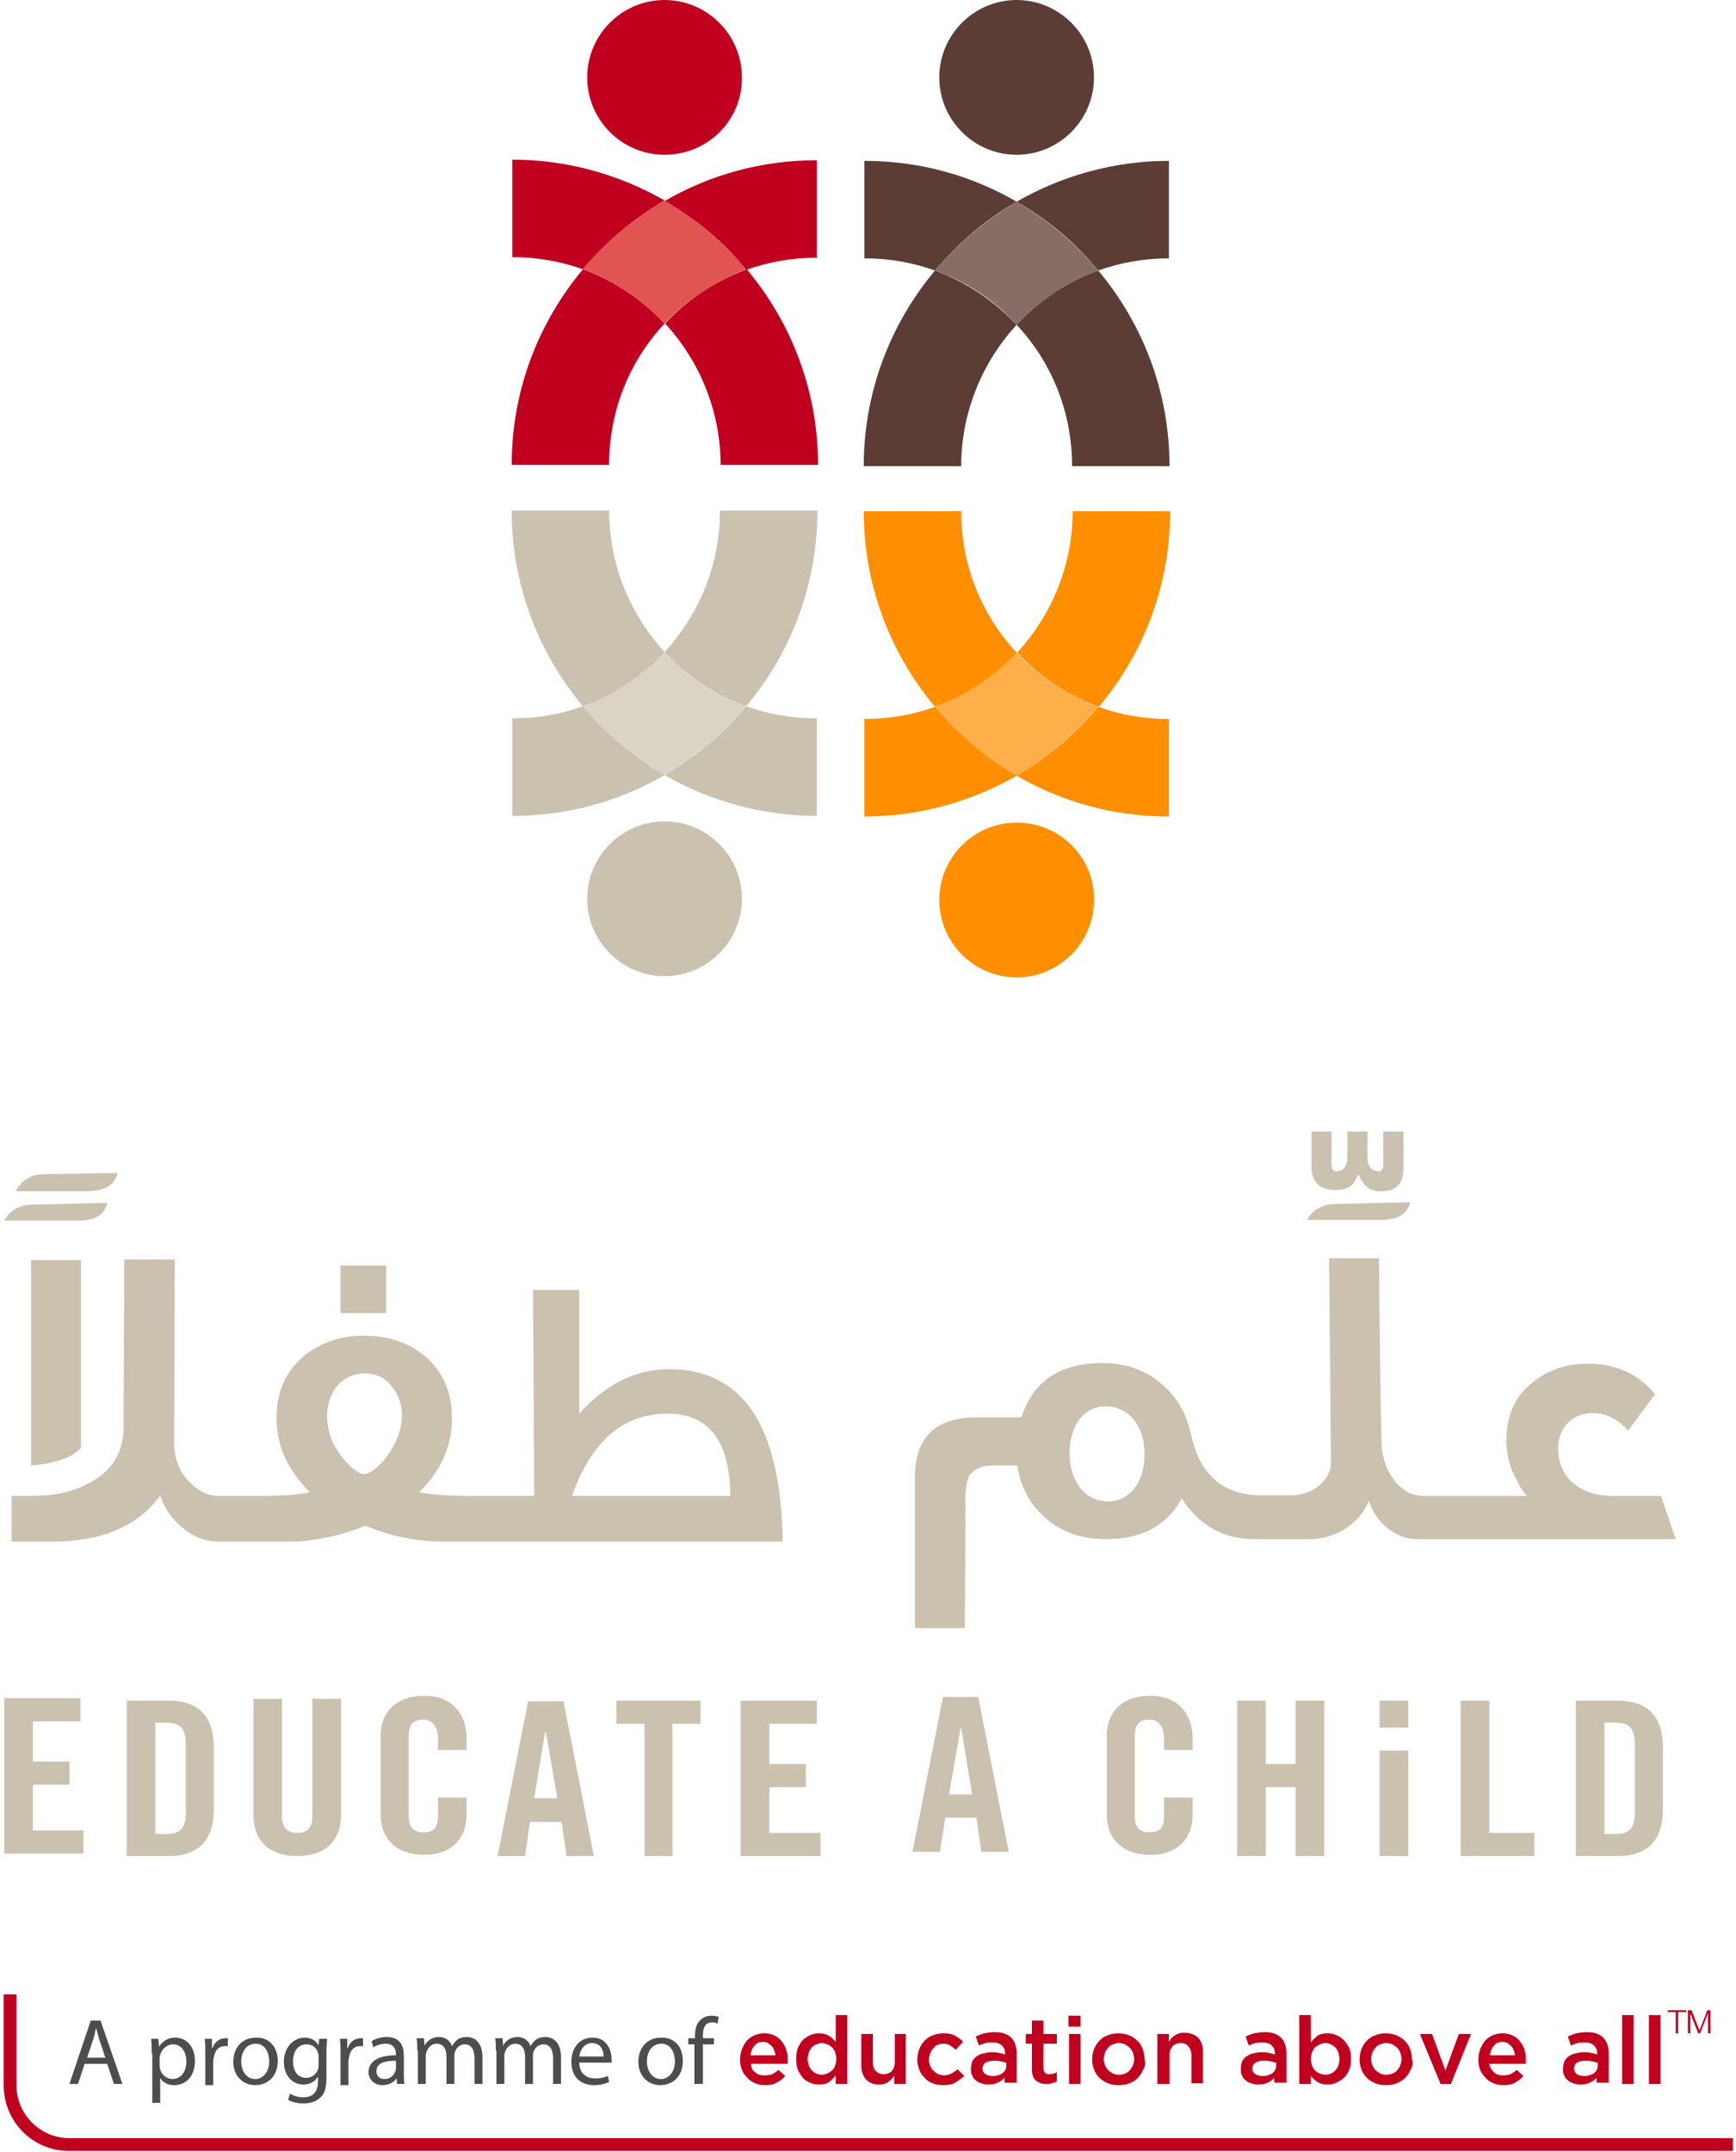 <svg height="228" viewBox="0 0 184 228" width="184" xmlns="http://www.w3.org/2000/svg"><g fill="none" fill-rule="evenodd"><path d="m183.613 227.902h-176.317c-3.809 0-6.908-3.099-6.908-6.973v-9.62h1.356v9.62c0 3.099 2.518 5.617 5.617 5.617h176.317v1.356z" fill="#c10020"/><g transform="translate(7.102 212.407)"><g fill="#4d4d4d"><path d="m1.872 6.262-.71 2.131h-.904l2.26-6.714h1.033l2.324 6.714h-.904l-.71-2.131zm2.195-.646-.646-1.937c-.129-.452-.258-.839-.323-1.227-.129.387-.194.839-.323 1.227l-.646 1.937z" fill-rule="nonzero"/><path d="m8.974 5.165c0-.646 0-1.098-.065-1.549h.775l.065.839c.387-.581.904-.968 1.743-.968 1.162 0 2.066.968 2.066 2.453 0 1.743-1.033 2.582-2.195 2.582-.646 0-1.227-.258-1.485-.775v2.647h-.839v-5.229zm.839 1.291c0 .129 0 .258.065.387.129.581.71 1.033 1.291 1.033.904 0 1.485-.775 1.485-1.872 0-.968-.516-1.808-1.42-1.808-.581 0-1.162.452-1.356 1.098 0 .129-.065.258-.065.387z" fill-rule="nonzero"/><path d="m14.655 5.1c0-.581 0-1.033-.065-1.485h.775v.968h.065c.194-.646.775-1.033 1.356-1.033h.258v.839c-.065 0-.194 0-.323 0-.646 0-1.033.452-1.162 1.162 0 .129-.065.258-.065.387v2.582h-.839z"/><path d="m22.338 5.94c0 1.808-1.227 2.582-2.389 2.582-1.291 0-2.324-.968-2.324-2.453 0-1.614 1.033-2.582 2.389-2.582 1.356-.065 2.324.968 2.324 2.453zm-3.874.065c0 1.033.581 1.872 1.485 1.872.839 0 1.485-.775 1.485-1.872 0-.839-.387-1.872-1.42-1.872-1.098 0-1.549.968-1.549 1.872z" fill-rule="nonzero"/><path d="m27.568 3.551c0 .323-.065.71-.065 1.356v2.776c0 1.098-.194 1.808-.71 2.195-.452.452-1.162.581-1.743.581-.581 0-1.227-.129-1.614-.387l.194-.646c.323.194.839.387 1.42.387.904 0 1.549-.452 1.549-1.679v-.516c-.258.452-.775.839-1.549.839-1.227 0-2.066-1.033-2.066-2.389 0-1.614 1.098-2.582 2.195-2.582.839 0 1.291.452 1.485.839l.065-.71h.839zm-.904 1.937c0-.129 0-.258-.065-.387-.129-.516-.581-.904-1.227-.904-.839 0-1.42.71-1.42 1.808 0 .968.452 1.743 1.42 1.743.516 0 1.033-.323 1.227-.904.065-.129.065-.323.065-.452z" fill-rule="nonzero"/><path d="m28.988 5.1c0-.581 0-1.033-.065-1.485h.775v.968h.065c.194-.646.775-1.033 1.356-1.033h.258v.839c-.065 0-.194 0-.323 0-.646 0-1.033.452-1.162 1.162 0 .129-.065.258-.065.387v2.582h-.839z"/><path d="m34.992 8.393-.065-.581c-.258.387-.775.71-1.485.71-.968 0-1.485-.71-1.485-1.356 0-1.162 1.033-1.808 2.905-1.808v-.129c0-.387-.129-1.098-1.098-1.098-.452 0-.904.129-1.291.387l-.194-.646c.387-.258.968-.452 1.614-.452 1.485 0 1.808 1.033 1.808 2.001v1.808c0 .387 0 .839.065 1.162zm-.129-2.453c-.968 0-2.066.129-2.066 1.098 0 .581.387.839.839.839.646 0 1.033-.387 1.162-.839 0-.065.065-.194.065-.258z" fill-rule="nonzero"/><path d="m37.123 4.842c0-.516 0-.904-.065-1.291h.775l.065.775c.258-.452.71-.904 1.549-.904.646 0 1.162.387 1.356.968.129-.258.323-.452.516-.646.258-.194.581-.323 1.098-.323.646 0 1.614.452 1.614 2.131v2.841h-.839v-2.712c0-.904-.323-1.485-1.033-1.485-.516 0-.904.387-1.033.775-.065.129-.065.258-.065.452v2.97h-.839v-2.905c0-.775-.323-1.356-1.033-1.356-.581 0-.968.452-1.098.904-.065.129-.065.258-.065.452v2.905h-.839v-3.551z"/><path d="m45.451 4.842c0-.516 0-.904-.065-1.291h.775l.065.775c.258-.452.71-.904 1.549-.904.646 0 1.162.387 1.356.968.129-.258.323-.452.516-.646.258-.194.581-.323 1.098-.323.646 0 1.614.452 1.614 2.131v2.841h-.839v-2.712c0-.904-.323-1.485-1.033-1.485-.516 0-.904.387-1.033.775-.065.129-.065.258-.065.452v2.97h-.839v-2.905c0-.775-.323-1.356-1.033-1.356-.581 0-.968.452-1.098.904-.065.129-.065.258-.065.452v2.905h-.839v-3.551z"/><path d="m54.296 6.133c0 1.162.775 1.679 1.679 1.679.646 0 1.033-.129 1.356-.258l.129.646c-.323.129-.839.323-1.614.323-1.485 0-2.389-.968-2.389-2.453s.839-2.582 2.26-2.582c1.549 0 2.001 1.42 2.001 2.26v.387zm2.582-.646c0-.581-.258-1.42-1.227-1.42-.904 0-1.291.839-1.356 1.42z" fill-rule="nonzero"/><path d="m65.272 5.94c0 1.808-1.227 2.582-2.389 2.582-1.291 0-2.324-.968-2.324-2.453 0-1.614 1.033-2.582 2.389-2.582 1.42-.065 2.324.968 2.324 2.453zm-3.809.065c0 1.033.581 1.872 1.485 1.872.839 0 1.485-.775 1.485-1.872 0-.839-.387-1.872-1.42-1.872-1.098 0-1.549.968-1.549 1.872z" fill-rule="nonzero"/><path d="m66.498 8.393v-4.196h-.646v-.646h.71v-.258c0-.646.129-1.291.581-1.679.323-.323.775-.452 1.162-.452.323 0 .581.065.775.129l-.129.71c-.129-.065-.323-.129-.581-.129-.775 0-.968.646-.968 1.42v.258h1.162v.646h-1.162v4.196z"/></g><g fill="#c10020"><path d="m72.954 7.166c.258.258.581.323 1.033.323.323 0 .581-.065.775-.129.194-.129.452-.258.646-.452l.71.646c-.258.323-.581.516-.904.71s-.775.258-1.227.258c-.387 0-.71-.065-1.033-.194-.323-.129-.646-.323-.839-.581-.258-.258-.452-.516-.581-.839-.129-.323-.194-.71-.194-1.098 0-.387.065-.71.194-1.098.129-.323.323-.646.516-.904.258-.258.516-.452.839-.581.323-.129.646-.194 1.033-.194s.775.065 1.098.258c.323.129.581.387.775.646.194.258.387.581.452.904.129.323.129.71.129 1.098v.129.194h-3.874c0 .387.129.71.452.904zm2.131-1.808c0-.194-.065-.387-.129-.516-.065-.194-.129-.323-.258-.452s-.258-.194-.387-.323c-.129-.065-.323-.129-.516-.129-.387 0-.71.129-.904.387-.258.258-.387.581-.452 1.033z" fill-rule="nonzero"/><path d="m81.476 8.393v-.904c-.194.258-.452.516-.71.71s-.646.258-1.098.258c-.323 0-.646-.065-.904-.194-.323-.129-.581-.323-.775-.516-.194-.258-.387-.516-.516-.839-.129-.323-.194-.71-.194-1.162 0-.452.065-.839.194-1.162s.323-.646.516-.839c.258-.258.516-.387.775-.516.323-.129.581-.194.904-.194.452 0 .775.065 1.098.258.258.194.516.387.71.646v-2.841h1.227v7.295zm-.065-3.357c-.065-.194-.194-.387-.323-.516-.129-.129-.323-.258-.516-.323-.194-.065-.387-.129-.581-.129-.194 0-.387.065-.581.129-.194.065-.323.194-.452.323-.129.129-.258.323-.323.516s-.129.452-.129.71c0 .258.065.516.129.71s.194.387.323.516.323.258.452.323c.194.065.387.129.581.129.194 0 .387-.065.581-.129.194-.065.323-.194.516-.323.129-.129.258-.323.323-.516s.129-.452.129-.71c0-.258-.065-.452-.129-.71z" fill-rule="nonzero"/><path d="m87.674 3.099h1.227v5.294h-1.227v-.839c-.194.258-.387.452-.646.646s-.581.258-.968.258c-.581 0-1.033-.194-1.356-.516-.323-.387-.516-.839-.516-1.485v-3.357h1.227v2.97c0 .387.065.71.323.968.194.194.452.323.839.323.323 0 .646-.129.839-.323.194-.258.323-.516.323-.968v-2.97z"/><path d="m94.131 8.264c-.323.194-.775.258-1.291.258-.387 0-.775-.065-1.098-.194-.323-.129-.646-.323-.839-.581-.258-.258-.452-.516-.581-.904-.129-.323-.194-.71-.194-1.033 0-.387.065-.71.194-1.098.129-.323.323-.646.581-.904.258-.258.516-.452.904-.581.323-.129.71-.194 1.098-.194.516 0 .904.065 1.227.258s.646.387.839.646l-.775.839c-.194-.194-.387-.323-.581-.452-.194-.129-.452-.194-.775-.194-.194 0-.452.065-.581.129-.194.065-.323.194-.452.387-.129.129-.258.323-.323.516s-.129.452-.129.646c0 .258.065.452.129.646s.194.387.323.516.323.258.516.387c.194.065.387.129.646.129.258 0 .516-.065.775-.194.194-.129.452-.258.646-.452l.71.71c-.323.258-.646.516-.968.71z"/><path d="m99.36 8.393v-.646c-.194.194-.387.387-.71.516-.258.129-.646.194-1.033.194-.258 0-.516-.065-.71-.129-.258-.065-.452-.194-.581-.323-.194-.129-.323-.323-.387-.516-.129-.194-.129-.452-.129-.71 0-.258.065-.516.129-.775.129-.194.258-.387.452-.516s.387-.258.71-.323c.258-.065.581-.129.839-.129.323 0 .581 0 .839.065.194.065.452.065.646.194v-.129c0-.387-.129-.646-.323-.839-.194-.194-.516-.323-.968-.323-.323 0-.581 0-.775.065-.258.065-.452.129-.71.258l-.323-.968c.323-.129.581-.258.904-.323.323-.065.646-.129 1.098-.129.775 0 1.356.194 1.743.581.387.387.581.968.581 1.614v3.164h-1.291zm.065-2.26c-.129-.065-.323-.129-.516-.129-.194-.065-.452-.065-.646-.065-.387 0-.646.065-.904.194-.194.129-.323.387-.323.646 0 .258.129.452.323.581s.452.194.71.194c.194 0 .387 0 .581-.065.194-.065.323-.129.452-.194.129-.065.194-.194.323-.323.065-.129.129-.258.129-.452v-.387z" fill-rule="nonzero"/><path d="m103.492 6.714c0 .258.065.387.194.516.129.129.258.129.452.129.258 0 .516-.065.775-.194v.968c-.129.065-.323.129-.516.194-.194.065-.387.065-.581.065s-.452 0-.581-.065c-.194-.065-.323-.129-.516-.258-.129-.129-.258-.258-.323-.452s-.129-.452-.129-.71v-2.776h-.646v-1.033h.646v-1.42h1.227v1.42h1.42v1.033h-1.42z"/><path d="m106.139 2.324v-1.162h1.291v1.162zm.065 6.069v-5.294h1.227v5.294z" fill-rule="nonzero"/><path d="m114.08 6.844c-.129.323-.323.646-.581.904-.258.258-.516.452-.904.581-.323.129-.71.194-1.162.194-.387 0-.775-.065-1.098-.194-.323-.129-.646-.323-.904-.581-.258-.258-.452-.516-.581-.904-.129-.323-.194-.71-.194-1.033 0-.387.065-.71.194-1.098.129-.323.323-.646.581-.904.258-.258.516-.452.904-.581.323-.129.71-.194 1.098-.194.387 0 .775.065 1.098.194.323.129.646.323.904.581.258.258.452.516.581.904.129.323.194.71.194 1.098.129.323.065.71-.129 1.033zm-1.098-1.743c-.065-.194-.194-.387-.323-.516s-.323-.258-.516-.387c-.194-.065-.387-.129-.646-.129-.258 0-.452.065-.646.129-.194.065-.387.194-.516.387-.129.129-.258.323-.323.516-.065.194-.129.452-.129.646 0 .258.065.452.129.646.065.194.194.387.323.516.129.129.323.258.516.387.194.065.387.129.646.129.258 0 .452-.065.646-.129.194-.065.387-.194.516-.387.129-.129.258-.323.323-.516.065-.194.129-.387.129-.646 0-.194-.065-.452-.129-.646z" fill-rule="nonzero"/><path d="m116.792 8.393h-1.227v-5.294h1.227v.839c.065-.129.194-.258.258-.387.129-.129.194-.194.387-.323.129-.065.258-.129.452-.194.194-.065.323-.065.581-.065.581 0 1.033.194 1.42.516.323.387.516.839.516 1.485v3.357h-1.227v-2.97c0-.387-.129-.71-.323-.968-.194-.194-.452-.323-.839-.323-.323 0-.646.129-.839.323-.194.258-.323.516-.323.968v3.034z"/><g fill-rule="nonzero"><path d="m127.961 8.393v-.646c-.194.194-.387.387-.71.516-.258.129-.646.194-1.033.194-.258 0-.516-.065-.71-.129-.258-.065-.452-.194-.581-.323-.194-.129-.323-.323-.387-.516-.129-.194-.129-.452-.129-.71 0-.258.065-.516.129-.775.129-.194.258-.387.452-.516s.387-.258.71-.323c.258-.065.516-.129.839-.129s.581 0 .839.065c.194.065.452.065.646.194v-.129c0-.387-.129-.646-.323-.839-.194-.194-.516-.323-.968-.323-.323 0-.581 0-.775.065-.258.065-.452.129-.71.258l-.323-.968c.323-.129.581-.258.904-.323.323-.065.71-.129 1.098-.129.775 0 1.356.194 1.743.581.387.387.581.968.581 1.614v3.164h-1.291zm.065-2.26c-.129-.065-.323-.129-.516-.129-.194-.065-.452-.065-.646-.065-.387 0-.646.065-.904.194-.194.129-.323.387-.323.646 0 .258.129.452.323.581s.452.194.71.194c.194 0 .387 0 .581-.065.194-.065.323-.129.452-.194.129-.065.194-.194.323-.323.065-.129.129-.258.129-.452v-.387z"/><path d="m135.902 6.908c-.129.323-.323.646-.581.839-.258.258-.516.387-.775.516-.323.129-.581.194-.904.194-.452 0-.775-.065-1.098-.258-.258-.194-.516-.387-.71-.646v.839h-1.227v-7.295h1.227v2.905c.194-.258.452-.516.71-.71.258-.194.646-.258 1.098-.258.323 0 .646.065.904.194.323.129.581.323.775.516.258.258.387.516.581.839.129.323.194.71.194 1.162 0 .452-.065.839-.194 1.162zm-1.162-1.872c-.065-.194-.194-.387-.323-.516-.129-.129-.323-.258-.452-.323-.194-.065-.387-.129-.581-.129-.194 0-.387.065-.581.129-.194.065-.323.194-.516.323-.129.129-.258.323-.323.516-.065.194-.129.452-.129.71 0 .258.065.516.129.71.065.194.194.387.323.516s.323.258.516.323c.194.065.387.129.581.129.194 0 .387-.065.581-.129.194-.065.323-.194.452-.323s.258-.323.323-.516c.065-.194.129-.452.129-.71 0-.258-.065-.452-.129-.71z"/><path d="m142.422 6.844c-.129.323-.323.646-.581.904-.258.258-.581.452-.904.581-.323.129-.71.194-1.162.194-.387 0-.775-.065-1.098-.194-.323-.129-.646-.323-.904-.581-.258-.258-.452-.516-.581-.904-.129-.323-.194-.71-.194-1.033 0-.387.065-.71.194-1.098.129-.323.323-.646.581-.904.258-.258.516-.452.904-.581.323-.129.71-.194 1.098-.194.387 0 .775.065 1.098.194.323.129.646.323.904.581.258.258.452.516.581.904.129.323.194.71.194 1.098.129.323.065.71-.129 1.033zm-1.098-1.743c-.065-.194-.194-.387-.323-.516s-.323-.258-.516-.387c-.194-.065-.387-.129-.646-.129s-.452.065-.646.129c-.194.065-.387.194-.516.387-.129.129-.258.323-.323.516-.065.194-.129.452-.129.646 0 .258.065.452.129.646.065.194.194.387.323.516.129.129.323.258.516.387.194.065.387.129.646.129s.452-.065.646-.129c.194-.065.387-.194.516-.387.129-.129.258-.323.323-.516.065-.194.129-.387.129-.646 0-.194-.065-.452-.129-.646z"/></g><path d="m147.523 3.099h1.291l-2.131 5.294h-1.098l-2.195-5.294h1.291l1.42 3.874z"/><path d="m151.267 7.166c.258.258.581.323.968.323.323 0 .581-.065.775-.129.194-.129.452-.258.646-.452l.71.646c-.258.323-.581.516-.904.71s-.775.258-1.227.258c-.387 0-.71-.065-1.033-.194-.323-.129-.646-.323-.839-.581-.258-.258-.452-.516-.581-.839-.129-.323-.194-.71-.194-1.098 0-.387.065-.71.194-1.098.129-.323.323-.646.516-.904.258-.258.516-.452.839-.581.323-.129.646-.194 1.033-.194s.775.065 1.098.258c.323.129.581.387.775.646.194.258.387.581.452.904.129.323.129.71.129 1.098v.129.194h-3.874c.065.387.258.71.516.904zm2.195-1.808c0-.194-.065-.387-.129-.516-.065-.194-.129-.323-.258-.452s-.258-.194-.387-.323c-.129-.065-.323-.129-.516-.129-.387 0-.71.129-.904.387-.258.258-.387.581-.452 1.033z" fill-rule="nonzero"/><path d="m162.114 8.393v-.646c-.194.194-.387.387-.71.516-.258.129-.646.194-1.033.194-.258 0-.516-.065-.71-.129-.258-.065-.452-.194-.581-.323-.194-.129-.323-.323-.387-.516-.129-.194-.129-.452-.129-.71 0-.258.065-.516.129-.775.129-.194.258-.387.452-.516.194-.129.387-.258.71-.323.258-.065.581-.129.839-.129.323 0 .581 0 .839.065.194.065.452.065.646.194v-.129c0-.387-.129-.646-.323-.839-.194-.194-.516-.323-.968-.323-.323 0-.581 0-.775.065-.258.065-.452.129-.71.258l-.323-.968c.323-.129.581-.258.904-.323.323-.065.646-.129 1.098-.129.775 0 1.356.194 1.743.581.387.387.581.968.581 1.614v3.164h-1.291zm0-2.26c-.129-.065-.323-.129-.516-.129-.194-.065-.452-.065-.646-.065-.387 0-.71.065-.904.194-.194.129-.323.387-.323.646 0 .258.129.452.323.581.194.129.452.194.71.194.194 0 .387 0 .581-.065.194-.065.323-.129.452-.194.129-.065.194-.194.323-.323.065-.129.129-.258.129-.452v-.387z" fill-rule="nonzero"/><path d="m164.825 8.393v-7.295h1.227v7.295z"/><path d="m167.666 8.393v-7.295h1.227v7.295z"/><path d="m171.604.581v.194h-.839v2.26h-.258v-2.26h-.839v-.194z"/><path d="m172.185.581.839 2.131.839-2.131h.323v2.453h-.258v-2.131l-.839 2.131h-.194l-.839-2.131v2.131h-.258v-2.453z"/></g></g><g transform="translate(54.232)"><path d="m53.521 69.145c-2.389 2.518-5.294 4.519-8.651 5.746 2.453 2.905 5.359 5.359 8.651 7.295 3.293-1.937 6.198-4.39 8.651-7.295-3.293-1.227-6.262-3.164-8.651-5.746" fill="#ffaf4a"/><g fill="#cbc1af"><path d="m16.205 82.122c-4.778 2.776-10.265 4.326-16.14 4.326v-10.33c2.647 0 5.165-.452 7.489-1.291 2.453 2.905 5.359 5.359 8.651 7.295"/><path d="m16.205 69.081c3.615-3.938 5.875-9.168 5.875-14.978h10.33c0 7.876-2.841 15.107-7.554 20.724-3.293-1.162-6.262-3.164-8.651-5.746"/><path d="m24.856 74.827c2.324.839 4.842 1.291 7.489 1.291v10.33c-5.875 0-11.427-1.614-16.14-4.326 3.293-1.937 6.262-4.39 8.651-7.295"/><path d="m7.554 74.827c-4.713-5.617-7.554-12.848-7.554-20.724h10.33c0 5.746 2.26 11.04 5.875 14.978-2.324 2.582-5.294 4.584-8.651 5.746"/></g><path d="m24.856 74.827c-2.453 2.905-5.359 5.359-8.651 7.295-3.293-1.937-6.198-4.39-8.651-7.295 3.357-1.227 6.262-3.228 8.651-5.746 2.389 2.582 5.359 4.584 8.651 5.746" fill="#dbd3c5"/><g fill="#5c3d36"><path d="m47.646 49.389c0-5.746 2.26-11.04 5.875-14.978-2.389-2.518-5.294-4.519-8.651-5.746-4.713 5.617-7.554 12.848-7.554 20.724z"/><path d="m62.173 28.665c2.324-.839 4.842-1.291 7.489-1.291v-10.33c-5.875 0-11.427 1.614-16.14 4.326 3.293 1.872 6.262 4.39 8.651 7.295"/><path d="m53.521 34.411c3.68 3.938 5.875 9.168 5.875 14.978h10.33c0-7.876-2.841-15.107-7.554-20.724-3.293 1.162-6.262 3.164-8.651 5.746"/><path d="m53.521 21.37c-4.778-2.776-10.265-4.326-16.14-4.326v10.33c2.647 0 5.165.452 7.489 1.291 2.453-2.905 5.359-5.423 8.651-7.295"/></g><path d="m53.521 34.411c2.389-2.582 5.294-4.519 8.651-5.746-2.453-2.905-5.359-5.359-8.651-7.295-3.293 1.937-6.198 4.39-8.651 7.295 3.357 1.162 6.327 3.164 8.651 5.746" fill="#886c66"/><path d="m16.205 34.282c-3.68 3.938-5.875 9.168-5.875 14.978h-10.33c0-7.876 2.841-15.107 7.554-20.724 3.357 1.227 6.327 3.228 8.651 5.746" fill="#c10020"/><path d="m16.205 21.305c4.778-2.776 10.265-4.326 16.14-4.326v10.33c-2.647 0-5.165.452-7.489 1.291-2.389-2.97-5.359-5.423-8.651-7.295" fill="#c10020"/><path d="m22.145 49.26c0-5.746-2.26-11.04-5.875-14.978 2.389-2.582 5.294-4.519 8.651-5.746 4.713 5.617 7.554 12.848 7.554 20.724z" fill="#c10020"/><path d="m7.554 28.536c-2.324-.839-4.842-1.291-7.489-1.291v-10.33c5.875 0 11.427 1.614 16.14 4.326-3.293 1.937-6.198 4.39-8.651 7.295" fill="#c10020"/><path d="m16.205 34.282c-2.389-2.582-5.294-4.519-8.651-5.746 2.453-2.905 5.359-5.359 8.651-7.295 3.293 1.937 6.198 4.39 8.651 7.295-3.293 1.227-6.262 3.228-8.651 5.746" fill="#e05551"/><path d="m44.87 74.891c-2.324.839-4.842 1.291-7.489 1.291v10.33c5.875 0 11.427-1.614 16.14-4.326-3.293-1.937-6.198-4.39-8.651-7.295" fill="#ff8f00"/><path d="m59.461 54.167c0 5.746-2.26 11.04-5.875 14.978 2.389 2.582 5.294 4.519 8.651 5.746 4.713-5.617 7.554-12.848 7.554-20.724z" fill="#ff8f00"/><path d="m53.521 82.187c4.778 2.776 10.265 4.326 16.14 4.326v-10.33c-2.647 0-5.165-.452-7.489-1.291-2.389 2.905-5.359 5.359-8.651 7.295" fill="#ff8f00"/><path d="m53.521 69.145c-3.68-3.938-5.875-9.168-5.875-14.978h-10.33c0 7.876 2.841 15.107 7.554 20.724 3.357-1.227 6.327-3.228 8.651-5.746" fill="#ff8f00"/><path d="m16.205 16.399c-4.519 0-8.199-3.68-8.199-8.199s3.68-8.199 8.199-8.199c4.519 0 8.199 3.68 8.199 8.199.065 4.519-3.615 8.199-8.199 8.199" fill="#c10020"/><path d="m53.521 87.158c-4.519 0-8.199 3.68-8.199 8.199 0 4.519 3.68 8.199 8.199 8.199 4.519 0 8.199-3.68 8.199-8.199.065-4.519-3.615-8.199-8.199-8.199" fill="#ff8f00"/><path d="m16.205 87.029c4.519 0 8.199 3.68 8.199 8.199 0 4.519-3.68 8.199-8.199 8.199-4.519 0-8.199-3.68-8.199-8.199 0-4.519 3.68-8.199 8.199-8.199" fill="#cbc1af"/><path d="m53.521 16.399c4.519 0 8.199-3.68 8.199-8.199s-3.68-8.199-8.199-8.199c-4.519 0-8.199 3.68-8.199 8.199s3.68 8.199 8.199 8.199" fill="#5c3d36"/></g><g fill="#cbc1af" transform="translate(0 119.439)"><path d="m.452 76.957v-16.463h8.07v2.453h-5.036v4.261h3.874v2.453h-3.874v4.842h5.359v2.453z"/><path d="m13.429 60.752h4.455c3.099 0 4.778 1.614 4.778 4.971v6.521c0 3.357-1.679 4.971-4.778 4.971h-4.455zm3.034 14.139h1.033c1.614 0 2.195-.581 2.195-2.324v-7.166c0-1.743-.581-2.324-2.195-2.324h-1.033z" fill-rule="nonzero"/><path d="m26.858 60.559h3.034v12.396c0 1.227.516 1.808 1.614 1.808 1.098 0 1.614-.581 1.614-1.808v-12.396h3.034v12.267c0 2.841-1.743 4.39-4.648 4.39-2.905 0-4.648-1.549-4.648-4.39z"/><path d="m46.42 66.046v-1.291c0-1.356-.71-2.001-1.485-2.001-1.227 0-1.614.581-1.614 1.808v8.328c0 1.227.387 1.808 1.614 1.808 1.098 0 1.485-.581 1.485-1.679v-2.001h3.034v1.872c0 2.324-1.485 4.196-4.455 4.196-3.164 0-4.648-1.872-4.648-4.196v-8.458c0-2.324 1.485-4.196 4.648-4.196 3.034 0 4.455 2.066 4.455 4.519v1.227h-3.034z"/><path d="m55.652 77.215h-2.905l3.228-16.399h3.745l3.228 16.399h-2.905l-.516-3.615h-3.357zm.968-6.133h2.453l-1.227-7.037h-.065z" fill-rule="nonzero"/><path d="m68.306 63.206h-2.97v-2.453h8.909v2.453h-2.97v14.01h-2.97z"/><path d="m78.507 77.215v-16.463h8.07v2.453h-5.036v4.261h3.874v2.453h-3.874v4.842h5.423v2.453z"/><path d="m99.618 76.764h-2.905l3.228-16.399h3.745l3.228 16.399h-2.905l-.516-3.615h-3.293zm.968-6.069h2.453l-1.162-7.037h-.065z" fill-rule="nonzero"/><path d="m123.377 66.046v-1.291c0-1.356-.71-2.001-1.485-2.001-1.227 0-1.614.581-1.614 1.808v8.328c0 1.227.387 1.808 1.614 1.808 1.098 0 1.485-.581 1.485-1.679v-2.001h3.034v1.872c0 2.324-1.485 4.196-4.455 4.196-3.164 0-4.648-1.872-4.648-4.196v-8.458c0-2.324 1.485-4.196 4.648-4.196 3.034 0 4.455 2.066 4.455 4.519v1.227h-3.034z"/><path d="m131.124 77.215v-16.463h3.034v6.714h3.164v-6.714h3.034v16.463h-3.034v-7.295h-3.164v7.295z"/><path d="m146.232 60.752h3.034v2.841h-3.034z"/><path d="m146.232 66.046h3.034v11.169h-3.034z"/><path d="m154.818 77.215v-16.463h3.034v14.01h4.778v2.453z"/><path d="m167.02 60.752h4.455c3.099 0 4.778 1.614 4.778 4.971v6.521c0 3.357-1.679 4.971-4.778 4.971h-4.455zm3.034 14.139h1.033c1.614 0 2.195-.581 2.195-2.324v-7.166c0-1.743-.581-2.324-2.195-2.324h-1.033z" fill-rule="nonzero"/><path d="m11.363 8.006-8.264.194c-1.227.129-2.131.71-2.647 1.679h7.876c1.743 0 2.776-.581 3.034-1.872"/><path d="m12.46 4.842-8.135.129c-1.227.129-2.131.775-2.647 1.808h7.683c1.808-.065 2.841-.71 3.099-1.937"/><path d="m3.293 14.01v21.822c1.872-.129 4.261-.646 5.294-1.872v-19.885h-5.294z"/><path d="m36.09 14.655h4.842v5.036h-4.842z"/><path d="m70.888 25.631c-3.551 0-6.714 1.614-9.491 4.713v-13.106h-4.907l.129 21.822h-4.067-.904-1.937c-2.131 0-3.938-.129-5.294-.387 2.389-2.324 3.486-4.971 3.486-7.876 0-2.776-.968-4.907-2.841-6.521-1.679-1.42-3.874-2.195-6.456-2.195s-4.713.775-6.456 2.195c-1.872 1.614-2.841 3.745-2.841 6.521 0 2.97 1.227 5.617 3.551 7.876-1.227.258-3.034.387-5.165.387h-.129-1.227-3.228c-1.033 0-2.001-.452-2.97-1.42-1.162-1.162-1.679-2.518-1.679-4.196l.065-19.433h-5.359c-.065 18.658-.065 16.011-.065 17.754 0 2.647-1.227 4.648-3.551 5.875-1.743.968-3.745 1.42-6.133 1.42h-2.195v4.842h4.261c5.359 0 9.232-1.679 11.492-4.907.387 1.291 1.162 2.389 2.26 3.357 1.227 1.033 2.518 1.549 3.938 1.549h3.293 1.227 2.841c2.647 0 5.423-.581 8.199-1.679 2.776 1.162 5.552 1.679 8.328 1.679h4.648.904 30.344c-.194-12.202-4.132-18.271-12.073-18.271zm-30.021 9.426c-.904 1.098-1.679 1.679-2.26 1.679s-1.356-.581-2.26-1.679c-1.162-1.42-1.679-2.905-1.679-4.455 0-2.453 1.485-4.519 4.003-4.519 1.227 0 2.131.452 2.905 1.42.646.839 1.033 1.872 1.033 3.099-.065 1.549-.646 3.034-1.743 4.455zm19.756 4.003c2.066-5.811 5.423-8.716 10.136-8.716 4.39 0 6.585 2.905 6.65 8.716z" fill-rule="nonzero"/><path d="m149.46 7.941-8.264.194c-1.227.129-2.131.71-2.647 1.679h7.876c1.743 0 2.776-.646 3.034-1.872"/><path d="m141.519 6.65c.839 0 1.485-.194 1.872-.646.129-.129.323-.516.581-1.033.516 1.227 1.227 1.808 2.324 1.808 1.679.065 2.453-.775 2.453-2.453v-3.874h-2.131v3.422c0 .646-.258.904-.71.775-.646-.129-.968-.581-.968-1.42v-2.776h-2.131v2.776c0 .839-.323 1.291-.968 1.42-.452.129-.71-.129-.71-.775v-3.422h-2.131v3.874c.065 1.485.904 2.324 2.518 2.324"/><path d="m176.059 39.06h-5.1c-3.422 0-5.811-1.872-5.811-5.036 0-2.195 1.485-3.745 3.68-3.745 1.42 0 2.647.646 3.745 1.872l2.841-3.874c-1.743-2.131-4.132-3.228-7.102-3.228-2.26 0-4.196.646-5.811 1.937-1.937 1.485-2.841 3.551-2.841 6.133 0 1.614.387 3.034 1.162 4.39.258.581.581 1.098 1.033 1.549h-7.295-.904-2.905c-2.131 0-4.196-2.324-4.326-5.617-.065-1.485-.258-15.882-.258-19.562h-5.294l.194 21.628c0 2.066-2.131 3.486-4.196 3.486h-3.486c-3.874-.129-6.262-2.26-7.166-6.521-.452-2.066-1.42-3.809-2.97-5.165-1.743-1.549-3.874-2.324-6.392-2.324-4.455 0-7.36 1.872-8.587 5.746h-2.712-2.001c-4.455 0-6.65 2.195-6.585 6.521v15.818h5.294l.065-13.041c-.065-1.42.129-2.389.323-2.97.452-.775 1.291-1.227 2.582-1.227h2.582c.323 2.195 1.291 4.067 2.905 5.488 1.679 1.549 3.874 2.324 6.521 2.324 3.745 0 6.456-1.42 8.006-4.326 1.808 2.905 4.519 4.39 7.941 4.326h.065.904 4.648c2.776 0 5.359-1.679 6.262-4.067.775 2.324 2.841 4.067 5.1 4.067h3.293.904 23.242zm-58.622.581c-1.033 0-2.001-.387-2.776-1.227-.839-.968-1.291-2.26-1.291-3.809 0-1.614.387-2.841 1.162-3.809.71-.839 1.614-1.227 2.647-1.227 1.098 0 2.066.387 2.841 1.227.839.968 1.291 2.26 1.291 3.809 0 3.164-1.679 5.036-3.874 5.036z" fill-rule="nonzero"/></g></g></svg>